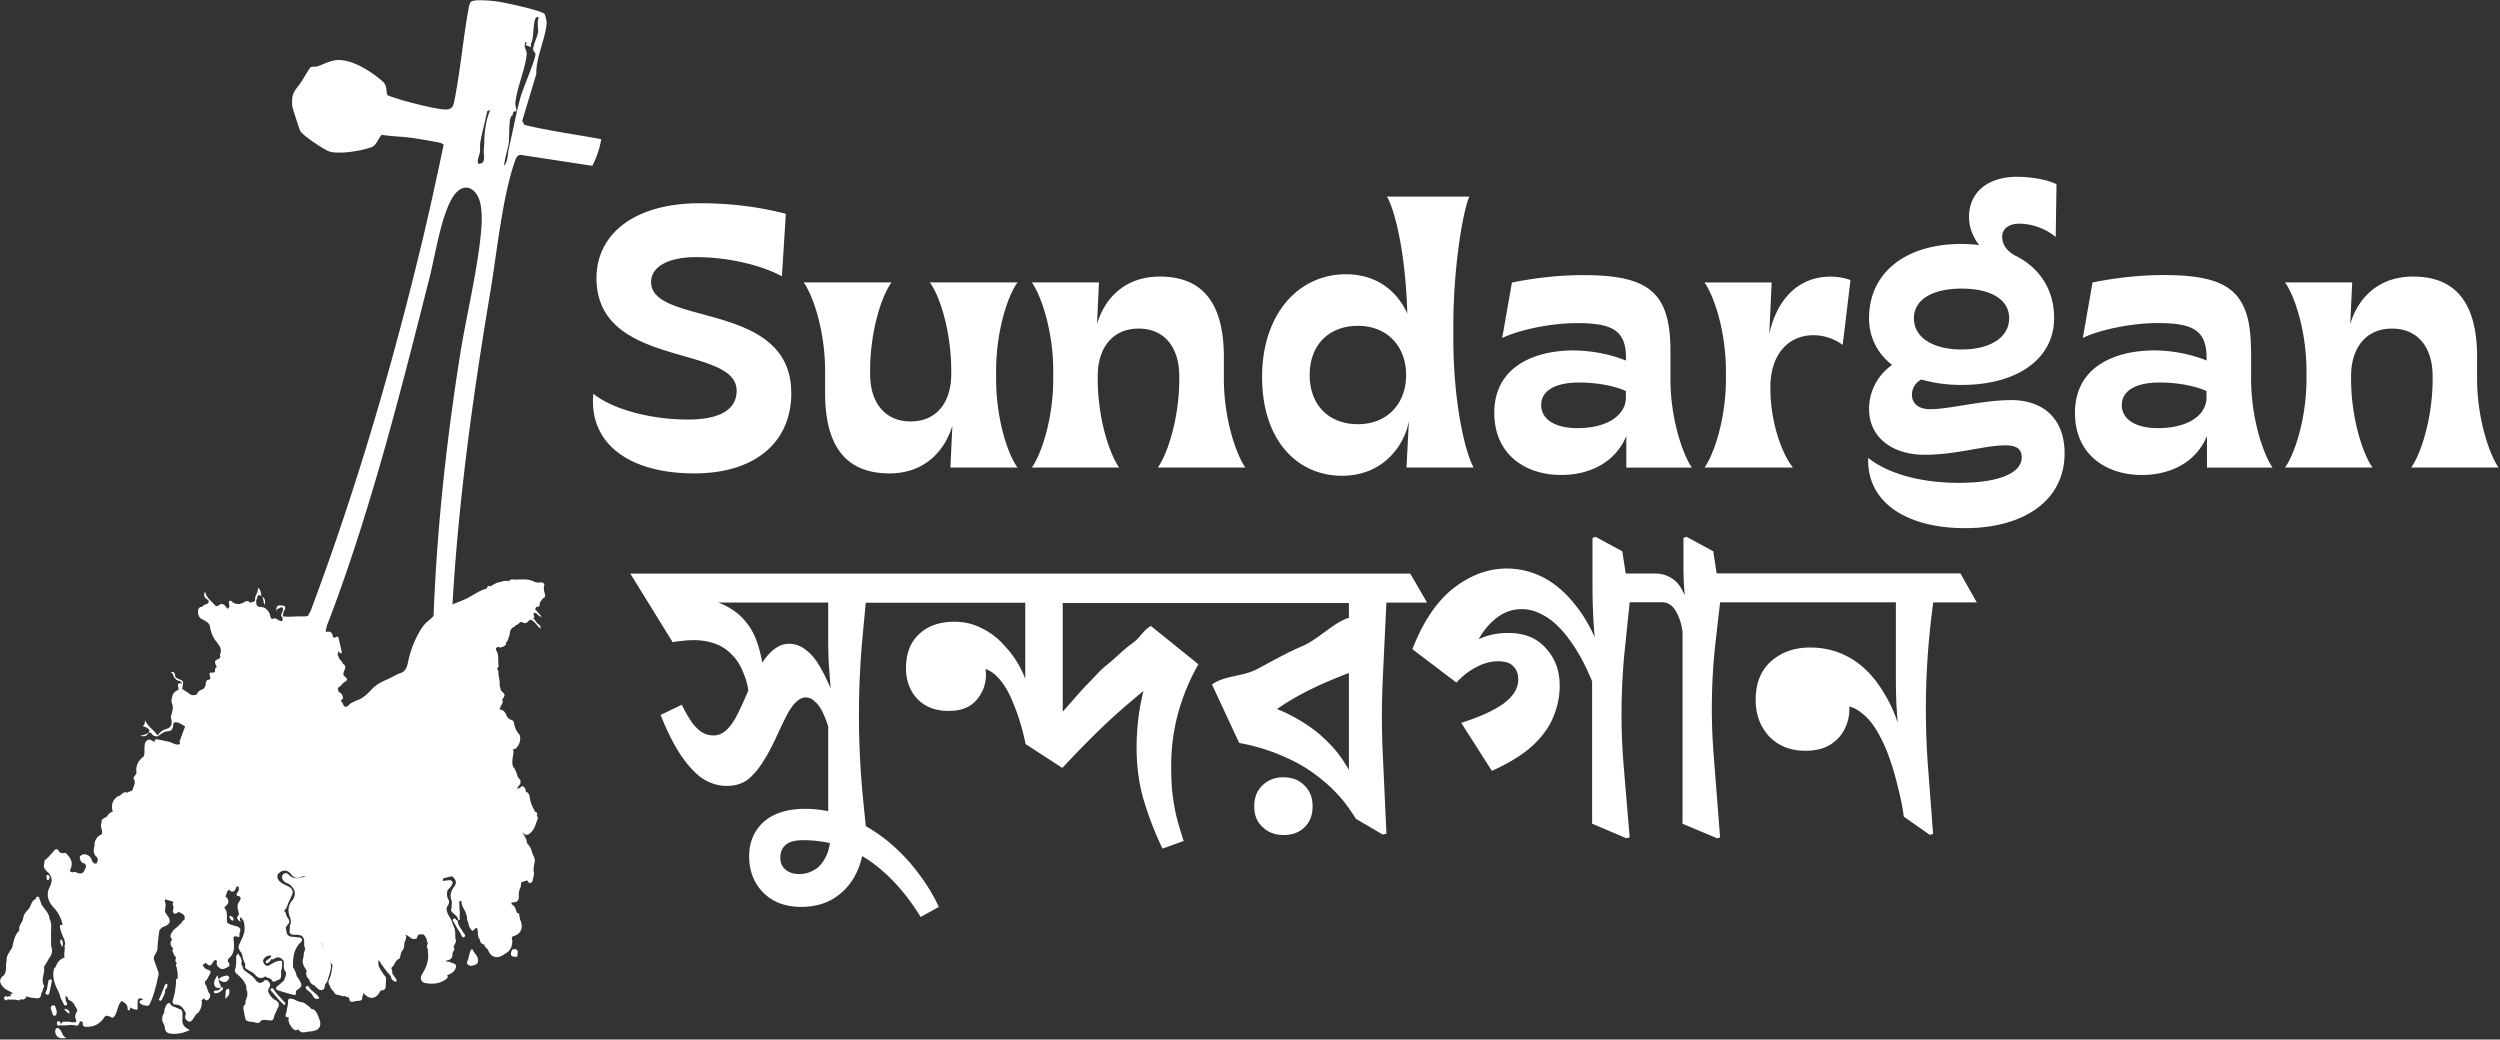 <svg xmlns="http://www.w3.org/2000/svg" width="1657" height="689" fill="none"><rect width="100%" height="100%" fill="#333333" stroke="none"/><path fill="#fff" d="m173.525 395.484-.043-.043.043.043Zm.001.001c1.351 1.395.872 3.444 1.831 5.797.61-2.92.566-4.794-1.831-5.797Zm54.053 67.818-.261-.26c0 .087 0 .13.087.174 0 0 .13 0 .174.043v.043Zm.699-1.262h-.132l.044.132.088-.132ZM120.867 677.049c-.218-.261-.261-.566-.261-.915l.261.915c0-1.7 0-3.4.087-5.099.044-1.744-.61-2.877-2.354-3.313-1.482-.61-2.92-1.264-4.446-1.83-1.133-.436-1.482-3.008-3.226-1.57-.959.829-1.395 2.398-1.831 3.705-.305.828-.218 1.787-.261 2.659-1.351.828-1.09 2.223-1.308 3.443-.436 2.267 1.613 3.923 1.657 5.666.087 3.313 2.005 4.228 4.359 4.446 4.185.392 8.282-.567 12.293-2.397-2.529-1.351-4.708-2.746-4.97-5.753v.043Zm190.931-46.812c-.959 2.397-1.046 5.1-2.223 7.453-.392.829.392 1.569 1.046 1.962 1.569 1.002 3.095.218 4.577-.305 1.439-.48 1.613-1.613 1.613-2.833.131-2.921-2.441-4.49-3.4-6.887-.436-1.046-1.264-.305-1.613.61Zm-11.203-21.226c-1.09.829-.131 1.657.262 2.354 1.307 2.354 2.572 4.751 4.141 6.93.785 1.09 1.133 3.792 2.703 2.79 1.612-1.003-.524-2.616-1.177-3.879-1.177-2.311-3.313-4.185-3.052-7.105-.305 0-.654 0-.828-.174-.61-.48-.872-1.787-2.005-.916h-.044Z"/><path fill="#fff" d="M303.429 610.058v.042h.042v-.042h-.042ZM40.005 682.715c-.61-.741-1.352-1.787-2.398-1.264-1.046.523-1.177 1.743-.96 2.92.611 3.138 3.009 4.446 7.28 3.53-2.528-1.046-2.615-3.53-3.922-5.186ZM340.7 629.061c-1.657 0-1.918 1.962-2.049 3.138-.218 1.744 1.656 1.831 2.79 2.005 2.266.349 1.307-1.656 1.569-2.179.785-2.746-1.439-2.964-2.31-3.007v.043Zm-231.254 26.848c1.264-.784 1.657-1.961 1.526-3.356 0-.218-.436-.61-.567-.566-1.438.348-1.308 1.83-1.874 2.789-.087.175-.131.393-.218.567-.828 2.048-1.613 4.14-2.529 6.189-.305.654-.915 1.177.044 1.656.654.349 1.177-.13 1.439-.654 1.002-2.135 2.484-4.097 2.136-6.625h.043Zm40.104 1.613c0 1.482-.13 2.964-.217 4.446 2.353-1.657 3.356-3.792 2.397-6.625-1.438 0-2.18.654-2.18 2.179Zm-116.084-8.368c-1.09-.088-1.308.784-1.482 1.525-.61 2.354-.349 4.882-1.787 7.061-.523.784.261 1.22.959 1.482.872.349 1.351-.175 1.526-.915.566-2.616 1.09-5.231 1.7-8.064.043-.479-.131-1.046-.872-1.089h-.044Zm-4.359-8.282 1.177-1.831 2.441-4.184c1.875-2.353 2.31-4.969 1.177-7.758l-.087-8.63c.13-3.225.567-6.494-1.003-9.589-.305-3.748-3.138-6.102-5.056-8.935-.523-1.395-1.09-2.789-1.57-4.184-.218-.654-.13-1.526-1.09-1.482-.915 0-1.394.697-1.482 1.613-2.92 1.133-2.92 4.315-4.446 6.407-1.918 1.874-3.574 3.879-3.88 6.668-.523 2.615-3.225 4.49-2.484 7.541-.175.261-.393.523-.567.784-2.877 3.095-3.226 7.148-4.272 10.984-1.57 2.658-3.88 4.968-3.574 8.412-1.003 3.138.523 6.756-1.788 9.676-3.269 2.266-3.269 5.012-.348 8.02 1.874 1.917 4.359 2.615 6.495 3.966-.741.392-2.528.087-1.352 1.874-.828-.087-1.612 0-2.31.48-.436-.175-.872-.393-1.308-.567-.871.566-1.656 1.177-.653 2.31.784.915 1.438.872 2.005-.218.959.523 1.918.305 2.92.262 1.047.087 2.136 0 3.139.261.959.218 1.83.741 2.397-.523 1.308.567 2.485.305 3.444-.741.218-.392.436-.828.654-1.22 2.049 1.176 4.316 1.133 6.582 1.351 3.793.436 2.354-3.051 3.75-4.359.174-.654.348-1.264.522-1.918.218-.74 1.047-1.481.61-2.222-2.397-4.097.96-8.107 0-12.161l-.043-.087Zm8.413 30.772c.218-1.264-.087-2.484-.61-3.661-.087-1.438-1.046-1.918-2.223-1.525-1.134.392-1.177 1.394-.829 2.484.436 1.308.829 2.615 1.22 3.923 1.396.784 2.18.305 2.442-1.221Zm3.356-49.208c-2.572 1.917.61 3.661 0 5.448 1.526-1.874.698-3.618 0-5.448Zm5.231 49.469c0-2.353-1.177-3.007-3.618-3.312 1.134 1.787 2.05 2.658 3.618 3.312Zm-14.472-88.653c.96.131 1.134-.959 1.264-1.7.175-.958-.435-1.394-1.22-1.656-1.003-.087-.96.61-.828 1.133.174.785-.393 2.005.784 2.223Z"/><path fill="#fff" d="M343.227 605.176s-.348.043-.523 0c-.828-2.18-1.22-4.707-3.661-5.884v-1.221h1.264c2.659 0 3.705-1.482 3.574-3.966-.13-2.179.175-4.271 1.221-6.233.131-1.046.305-2.135.436-3.182 1.308-.392 2.659-.784 3.967-1.176 1.046 2.005 2.223 2.746 3.531.218.261-2.267 1.482-4.446.523-6.8l.479-4.358c1.09-2.441 0-4.533-1.046-6.625a424.947 424.947 0 0 0-1.308-4.01c-.872-1.09-1.569-2.354-2.572-3.356 0-.218.087-.436.131-.654-.479-2.528-2.005-4.533-3.356-6.625 2.528 2.702 3.923 2.702 6.451 0 2.267-2.441 2.834-5.666 4.054-8.587.262-.61 0-1.133-.305-1.656a2.399 2.399 0 0 1-.349-.261c.916-1.744-.174-2.615-1.7-3.226.087-.218.174-.436.174-.653-1.961-2.877-2.702-6.146-3.312-9.502-.131-.785-.567-1.482-1.134-2.049-.349-.218-.741-.348-1.133-.479-.175-1.526-.611-2.964-2.049-3.661-.915-.436-1.439.392-1.962 1.177-.436 0-.871-.001-1.351.087a1.915 1.915 0 0 0-.828.697 7.441 7.441 0 0 1 1.351-2.223c.959-1.133 1.657-2.571.916-4.184-.742-.697-1.265-1.482-1.701-2.354-.61-2.179-1.351-4.358-2.833-6.189-.174-.479-.392-.959-.479-1.438-.393-2.615.261-5.187.61-7.758.087-.829.131-1.744-.567-2.31.305-.088.654-.131 1.003-.218 1.177-.175 1.874-1.09 2.484-2.005 1.439-2.31 2.006-4.708 1.221-7.366-1.831-2.18-3.226-4.533-3.662-7.41-.13-1.002-.479-2.179-1.743-2.571-1.7-.523-2.79-1.482-3.488-3.269-.697-1.875-2.048-3.531-4.402-3.662-.088 0-.175.088-.262.131 0 0 0-.087-.044-.131.131-.087.218-.217.349-.305.392-1.787 1.831-3.138 2.049-5.012a10.204 10.204 0 0 1-.436-1.002c.305-.48.567-.959.872-1.439 2.092-2.789-1.221-3.661-1.918-5.448-.044-.785-.131-1.613-.61-2.266.392-3.139-.742-6.146-.829-9.241 0-.871-.305-1.743-.959-2.31.523-.61 1.264-1.089 1.09-2.092-.523-3.356.392-6.886-1.526-10.024-.436-.698-.348-1.308.262-1.875.218-.13.436-.261.697-.392.218 0 .436 0 .654.044 1.134.566 2.441 0 3.618-.654 1.003-.523 1.526-1.351 1.177-2.31 0 0 0-.044.044-.087 1.482-1.003 1.351-2.833 2.136-4.141.697-2.223.218-5.012 3.139-6.102.261-.131.523-.305.697-.567.174-.261.349-.479.567-.741a2.678 2.678 0 0 0 1.613-.697c.784-.697 1.394-1.7 2.702-1.133 2.572 1.787 3.706-.915 5.406-1.787 2.964 1.22 4.272 4.271 6.713 6.058-.044-1.002-.175-2.048-1.09-2.658-1.831-1.177-2.616-3.313-4.272-4.664.828.392 1.308.349 1.003-.785a49.521 49.521 0 0 1-.48-2.179c2.441-.959 3.051 2.354 5.58 2.397-1.657-1.874-3.008-3.399-4.359-4.969v-.261c.174-.741.566-1.264 1.351-1.482.741 0 1.656-.087 1.569-.959-.218-1.961 1.134-3.051 2.093-4.402.174-.087.305-.174.436-.305 1.394-.697 1.264-1.831.871-3.095-.566-1.83-.871-3.661-.305-5.579l.131-.174c-.48-1.438-1.7-1.7-2.877-1.525-1.439.174-2.921 0-4.054-.611-3.705-1.874-7.541-1.394-11.377-1.307h-.393c-1.7.13-3.661-.828-4.926 1.133-2.092-.785-4.054.087-6.059.567-2.267.305-4.141 1.612-6.059 2.702-.48.174-.916.043-1.264-.262v-.043a9.906 9.906 0 0 1-.698.392c-.174.479-.348.959-.479 1.438-4.795 1.134-8.675 4.272-12.947 6.407-4.097 2.005-8.544 3.313-12.641 5.492-4.447 2.397-8.544 4.838-11.945 8.543-3.53 2.31-5.841 5.797-7.759 9.327-3.4 6.19-5.754 12.815-7.105 19.745-.567 2.746-1.831 5.492-4.447 6.363-3.313 1.09-6.059 3.051-9.197 4.359-3.662 1.569-7.237 3.356-10.07 6.363-2.921 3.095-5.929 6.277-10.201 7.541-1.961 1.089-4.271 1.612-5.623 3.617-.349.175-.741.349-1.09.523-2.572.436-1.918-2.441-3.4-3.356-.828-.479.349-1.438 1.046-1.961.088-2.223-1.046-3.661-3.007-4.577.218-1.002-1.09-2.223.218-2.964 1.787-1.046 2.659-3.181 4.664-3.879 1.438-1.307.523-2.31-.523-3.094-1.134-.872-1.308-1.831-.828-3.051.435-1.874 2.353-3.879-.524-5.448-.479-1.918-2.571-2.834-2.92-4.838-1.134-1.177-.087-2.485-.218-3.705.61.436.741 1.569 1.744 1.438.697-.087.653-.654.523-1.177-.654-2.833-1.352-5.622-1.918-8.455-.306-1.395-.829-1.744-1.962-.785h-1.874c-.175-3.051-1.613-4.446-4.752-3.617-.305-1.831 1.613-3.923-.654-5.579-.697-2.703.567-4.708 2.354-6.495 2.398-3.443 2.31-3.704-1.22-4.228-.218-.087-.393-.174-.611-.261-.61-.741-1.22-1.438-1.831-2.179 1.09-2.528 3.27-4.141 5.101-6.015-1.09.741-2.18 1.438-3.313 2.048-1.831 1.569-3.575 3.226-4.839 5.361-1.133 1.134-2.223 2.267-3.357 3.4-1.787.262-2.746 1.351-3.182 3.051-1.133.48-2.266.61-3.487.567-4.359-.175-8.718.523-13.077 0h-.306c.218-1.221.088-2.615.654-3.531 1.875-2.789.741-3.661-2.049-3.748-2.179-.305-3.225.959-2.92 3.661.349-1.656 1.961-1.569 2.92-2.354 1.744-.217 1.57.567 1.352 1.918-.262 1.613-2.093 3.226-.175 4.925v1.57c-.348 1.22-.915.697-1.787.435-1.613-.479-2.877-2.528-4.882-1.089-.392-.218-.741-.436-1.134-.654h-.087c-.305-3.661-2.833-6.93-5.492-7.235-3.88-.393-4.185-.741-4.054-4.882 1.133-.784.131-4.751 3.443-2.397-.479-1.787-.087-3.923-2.397-5.753.523 3.574-2.398 5.491-1.744 8.281-.566 1.395-1.961 1.307-3.095 1.7h-.479c-1.657-2.18-3.313-.349-4.708.218-2.267 1.002-4.228 1.002-6.364-.218-.742-.393-1.308-1.7-2.224-1.134-.959.567-.479 1.875-.305 2.746.262 1.177-.436 1.831-1.046 2.572-1.744-1.918-3.139-4.969-6.495-2.005-.523.436-1.308 0-1.962-.305-2.179-2.964-5.797-4.838-6.538-9.197-.959 1.613-.698 2.703-.131 3.836.61 1.22 2.833 1.482 2.484 3.094-.348 1.613-2.528 1.395-3.574 2.441-.349.349-.785.61-1.177.916-.523-.175-1.003 0-1.351.392-1.177 1.22-1.221 3.574-.436 5.361.043.392.174.697.436.784.348.523.741.916 1.22 1.177 2.354 1.308 5.406 2.615 5.798 5.274.523 3.225 1.395 5.971 3.269 8.674 2.049 2.92 5.362 5.666 3.226 10.024 0 .088 0 .218.131.349 0 .131.131.305.261.436a2.9 2.9 0 0 1-1.177 1.918c-2.877 1.002-3.051 1.83-1.177 5.361-.697.392-1.307.871-1.177 1.83.175 1.09-.305 1.657-1.351 1.918-1.787-.349-2.877 0-2.136 2.092.523 1.438.654 2.441-1.308 2.659-.784.087-1.046 1.09-1.351 1.83-.087 2.311-.741 4.185-3.313 4.926-1.395.392-2.136 1.612-2.703 2.92-1.743.654-3.356.784-4.969-.523-1.439-1.133-3.095-2.049-4.664-3.051l.523-3.661c.348-1.351-.436-1.962-1.57-2.441-1.089-.436-2.136-1.003-3.182-1.526-1.002-1.264.131-4.445-3.4-3.617 2.049 1.002 1.569 3.574 3.357 4.576 1.046 1.482 3.531.959 4.184 3.008-2.659-.741-3.269.348-2.397 2.702v1.438c-2.528 1.046-4.185 2.746-4.272 5.623-.741 1.133-.305 2.266 0 3.443 1.221 2.702.044 5.318-.48 7.933-.566.741-.174 1.482 0 2.266.742 4.054-.217 5.753-3.705 6.8-2.31.741-4.01 2.266-5.405 4.227-2.267-3.617-6.365-5.709-8.239-10.068-.261 1.569-.218 3.008-1.7 3.792 4.127 1.279 5.42 2.76 3.88 4.446-1.744 1.046-3.618 1.787-5.71 1.961 2.31.523 4.576.872 5.71-1.961 1.002-.305 1.787-.044 2.354.828.871 1.351 2.223 1.613 3.705 1.569.043 0 .087 0 .131-.087 1.874-1.351 3.748-2.746 5.972-3.269.436.131 1.002-.087 1.525-.218h.785c1.264-1.002 1.918-2.354 1.962-3.923.043-1.918 1.002-2.048 2.572-1.743 2.048.436 3.574 1.743 5.318 2.659-1.047 2.789-2.093 5.535-3.095 8.324-.349.916-.959 1.787-.087 2.746-.218.262-.436.567-.698.828-2.441.48-4.403-1.002-6.582-1.699-2.485-.523-4.97-1.003-7.454-1.526-1.047-.218-2.006-.567-2.224.959v.567c-1.83-.306-3.4-2.833-5.492-.567-.175.174-.349.305-.48.479-.305.393-.436.829-.48 1.308-.74 2.746.088 5.666-.784 8.368-3.662 2.79-5.623 6.364-4.795 11.115a46.84 46.84 0 0 1-1.22 1.918c-.436.523-1.09 1.264-.698 1.83 1.657 2.485 0 4.62-.523 6.887-.523 1.874-2.746 1.22-3.705 2.397-2.79-1.22-3.88 1.787-5.929 2.397-.523-.131-.828.218-1.133.567-2.92 2.353-3.793 5.622-2.528 9.589-1.7.435-2.965 1.438-3.75 3.051-1.35 1.307-4.228 1.307-3.661 4.227-1.395 2.441.741 4.795.218 7.236 0 .174-.044.305-.087.479-3.008 1.046-5.275 4.577-4.795 7.41-.785 2.746-1.22 5.361 1.351 7.627 1.439 1.308.48 2.964-.13 4.446-2.137.131-2.79-1.395-3.357-3.008-.349-.871-.828-1.612-1.613-2.135-1.395-.872-2.877-1.526-4.534-.741-.915.436-1.83 1.046-1.525 2.266.392 1.744 1.133 3.226 3.182 3.487.828.872 1.307 1.831.566 3.008a69.31 69.31 0 0 1-1.22 2.571c-1.83 1.874-3.618 1.003-5.449 0-3.051.567-4.141 0-3.226-1.961 2.093-4.62-.349-7.671-3.313-10.679-2.092.523-3.923.48-4.882-1.918-1.003-.784-1.83-.523-2.616.349-1.918 2.136-3.661 4.446-5.972 6.233-.61.479-.61 1.22-.48 1.918-1.176 2.484.175 4.489 1.788 5.884 3.531 3.051 3.575 6.45 1.657 10.199-2.703 5.317-.829 9.937 2.702 13.686 3.182 3.399 4.926 7.191 5.929 11.506-1.177-.218-2.136-.261-1.831 1.482.567 3.008 1.83 5.754 3.008 8.499.174.959.349 1.918.523 2.921-.48.305-.523.784-.48 1.307.218.087.262.262.262.436-.087-.131-.174-.305-.262-.436.436 2.441-.61 4.838 0 7.235-.348.175-.697.393-1.046.567-2.79 1.09-3.967 3.531-5.056 6.059-.916.305-.829 1.176-1.09 1.874-1.046 5.535 1.09 10.329 3.574 15.037.698 1.83.872 3.835 2.136 5.404.175.48.262 1.003.567 1.395.48.697.654 1.961 1.918 1.395 1.264-.567.61-1.438.174-2.223-.74-1.308-.392-2.746-.61-4.141.654.567 1.264 1.134 1.918 1.7-.392.567 0 1.133.349 1.221 3.356 1.002 4.01 4.271 5.754 6.625a72.013 72.013 0 0 1-1.22 2.615c-.524 1.482-.306 2.876.479 4.184-.174.436-.349.828-.523 1.264-1.657.044-3.313.174-4.883-.567-1.525.741-3.792-.741-4.751 1.657-.741-.523-.61-2.136-2.049-1.7-.872.261-.74 1.133-.654 1.787.262 1.612 1.439.871 2.354.828.48 0 1.003.087 1.482.131 2.834.043 5.667-.785 8.5.043 2.398.48 2.224-1.7 3.009-2.876.566.348 1.787.261 1.743.958-.305 3.487 2.398 2.79 4.054 2.703 3.75-.175 6.888-1.918 9.242-4.882.74-.915 1.22-2.092 2.528-2.441.741.218 1.526.393 2.267.611 1.351 1.133 2.136 1.046 3.182-.654 1.874-3.051 1.83-6.887 4.316-9.633 2.048.872 3.792 2.092 4.14 4.49.088.653-.26 1.612.698 1.612 1.177 0 .741-1.176 1.003-1.874 1.438.872 2.964 1.569 4.882 1.482v-3.966c.044-1.439-.262-3.095 1.744-3.661.654.261 1.307.479 2.005.741-.828.784-3.27.61-2.223 2.353.828 1.395 2.92 1.787 4.751 1.918 1.482.131 1.787-1.003 2.223-2.005 1.265-2.92 2.354-5.884 3.052-8.979.218-.348.348-.653.261-.871.654-2.31 1.352-4.62 1.57-7.018.828-1.438.61-2.833.087-4.315-.916-2.397-1.744-4.838-2.616-7.278-.61-2.877 2.18-4.664 2.311-7.192.218-4.184.697-8.369 1.351-12.509.61-.61 1.264-1.221 1.874-1.831 5.057-1.656 6.147-3.922 3.619-7.366-.654-1.307-2.136-2.266-1.831-3.966.348-1.874.654-3.705 0-5.579-.262-.785-.218-2.049 1.351-1.22 1.395.392 2.746.828 4.141 1.22v.567c-1.09 1.264.523 2.484.087 3.835-.348 1.046-.697 2.528.393 3.269 1.133.741 2.179-.479 3.182-.959 2.092 1.221 4.926 1.962 3.574 5.448-1.002.218-1.438 1.003-1.787 1.831-1.046 1.002-2.092 1.961-3.138 2.964-.872.784-2.006 1.438-2.616 2.441-1.003 1.656-2.659 3.486-.436 5.491-1.613 2.223-1.351 4.272.698 6.102-.175.349-.349.741-.567 1.09.436 1.787 1.09 3.487 2.441 4.794l-.523 2.223 1.046 1.831c-.567.392-.697 1.046-.479 1.613.959 2.658 1.046 5.448 1.089 8.194-.392.218-.741.479-1.133.697.044 5.1-.959 9.981-2.354 14.819.305.828.392 1.874 1.569 1.874 4.272-.087 5.929 2.877 7.411 6.146-1.177 1.961-.567 3.748 1.09 4.794 1.656 1.046 2.92-.218 3.792-1.699a117.01 117.01 0 0 1 1.918-3.008c.393-.218.785-.479 1.177-.697 1.918-2.485 2.921-5.274 2.311-8.456.61-.218 1.002-.654 1.264-1.264.872.785 1.874 2.005 3.008 1.09 1.133-.916 2.048-2.746 1.002-4.054-1.526-1.874-1.351-4.358-2.746-6.189-.349-.741-.436-1.525 0-2.266 1.308-.872 1.7-2.397 2.485-3.618 1.613-2.571 1.307-3.182-1.875-4.228-1.133-.741-2.092-1.656-2.354-3.051.785-.174 1.352-.61 1.787-1.264 3.008 2.659 3.183 2.615 5.406-.915.218-.392.741-.567 1.133-.872.436.218.872.436 1.264.611-.784 1.975-.319 3.457 1.395 4.445 0 0 .218.349.393.436 1.961 1.264 3.661 0 5.231-.784 1.438-.654 1.264-2.049.348-3.313-.697-1.002-.218-2.005.567-2.659 3.357-2.789 3.357-6.755 3.095-10.373-.349-4.489-.741-4.446 3.662-3.53.087-1.09-.087-2.267.305-3.182 1.002-2.441-.349-3.4-2.267-3.967-2.092-.61-4.272-1.002-6.059-2.353-.785-3.226.741-6.93-1.875-9.807-.087-.174-.043-.305 0-.479 2.834-2.223 3.226-3.705 1.744-6.146-.392-.349-.741-.741-1.133-1.09.872-1.438.959-3.269 2.31-4.445 2.005 1.917 3.662 1.917 4.664-.959.218-.567.436-1.308 1.134-1.134.828.175.915 1.003.828 1.7-.087.654-.218 1.439-.654 1.962-1.656 2.048-.741 2.746 1.351 2.964.218.523.393 1.089.611 1.612l-.916 1.569c-2.354 2.877-.784 5.884-.218 8.848-1.918 1.874-1.743 2.92.872 4.751.131-1.046-1.002-2.266.393-2.964l1.7 2.485c.741 2.353.784 4.794.523 7.235-.349 1.046-.698 2.136-1.047 3.182-.828 1.743-1.612 3.53-2.441 5.273-1.089 2.528.654 4.141 1.875 5.972.392 2.571 1.264 4.968 2.354 7.322-1.046 2.136.741 2.833 2.005 3.618 1.482.959 3.182 1.612 4.359 3.007 2.005 2.412 4.287 2.775 6.844 1.09 1.133 1.264 3.313.871 4.228 2.528.741 1.351 1.657 1.089 2.747.479.871-.479 1.831-.828 2.746-1.22 1.046-1.7.567-3.618.654-5.448.872-1.962.654-4.01.654-6.059-.305-.697-.916-.654-1.526-.61-2.485.174-4.534 1.482-6.539 2.746-1.438.915-2.615.697-3.661-.61-1.09-1.395-1.134-2.703.13-4.01 1.003-1.09 2.267-1.569 3.706-1.7 1.787.654-.131 1.09-.088 1.656-.915 1.09-2.833 1.264-2.877 3.138 0 .131.48.393.698.349 1.482-.305 2.441-1.264 2.964-2.702.698.305 1.351.174 1.962-.218 2.615-1.7 4.62-.959 6.277 1.438.523 2.354-.654 5.056 1.351 7.148.654 2.179-.479 4.01-1.22 5.928-1.352 1.177-2.659 2.397-4.098 3.487-1.918 1.482-1.133 2.484.61 3.051 3.313 1.046 6.626 2.048 10.026 2.876 1.744.393 1.526-1.002 1.352-2.092.218-.348.392-.697.61-1.002 3.574-2.18 3.836-3.095 1.831-6.669-.523-.959-1.221-1.83-1.831-2.702-.48-2.092-1.221-4.097-2.441-5.841-.087-6.189.349-12.16 5.362-16.78.915-.828.871-2.179-.393-2.746-.872-.392-1.961-.262-2.92-.436-2.354-.392-5.231.349-6.234-2.92-.218-1.221-.436-2.397-.61-3.618.61-.784 1.22-1.612 1.831-2.397.871-1.133.566-2.179-.131-3.225-.828-1.221-1.613-2.485-1.7-4.01-.349-.392-.741-.828-1.09-1.221.131-.174.305-.392.436-.566 1.395-1.308 1.7-3.182 2.441-4.838a292.378 292.378 0 0 0 2.441-5.405c1.09-2.964-.697-4.533-3.008-5.666-2.615-1.264-5.361-2.31-6.669-5.187v-2.44c1.656-1.744 3.487-3.139 6.146-2.354-.131-.044-.218-.131-.305-.218h.087c.087 0 .131.131.218.174a5.59 5.59 0 0 1 2.572 1.918c2.049 2.79 4.272 3.4 7.411 1.918.915-.436 1.7-.567 2.484-.262a25.69 25.69 0 0 0-1.743.48c-3.575 1.22-6.801 1.307-9.634-1.7-.872-.915-2.136-1.264-3.269-.305-1.177.959-1.134 2.223-.567 3.53.61 1.351 1.787 2.092 3.095 2.615 1.177.436 2.092 1.046 2.79 2.049 1.831 1.831 2.703 3.923 1.918 6.494-.218 1.09-.785 2.005-1.526 2.877-1.961 2.397-2.746 5.012-2.267 8.194.349 2.484 2.136 4.751 1.134 7.453-.48 1.133-.436 2.31-.436 3.531a1.857 1.857 0 0 0 0 .697c0 .436-.087.872-.174 1.264 1.176 2.136 3.312 1.438 5.056 1.569 3.444.262 4.446 1.264 4.708 4.707.044.785-.174 1.569 0 2.354.218 1.133.872 2.266.349 3.443-.567 1.308-.741 2.615-.785 3.966-.087.349-.174.654-.261 1.003-1.003 3.356.697 5.797 2.266 8.281 0 .567-.13 1.133-.348 1.7.218 1.395.523 2.79 1.612 3.792.175.131.349.261.524.349.13 1.743 1.438 3.094 2.659 3.661 2.266 1.002 3.618 5.012 7.105 2.702 0-.087 0-.131.044-.218.13-.392.305-.784.348-1.177.131-.523.218-1.046.306-1.525.653-1.09 1.743-1.961 1.743-3.356 1.003-3.225 2.354-6.32 2.136-9.85-.043-.829-.261-1.482-.61-2.005.436.435.828.958 1.09 1.569.218.174.436.392.61.61-.436 2.528-.61 5.143-1.439 7.584-.218.479-.435.915-.566 1.394-1.046 1.744-.828 3.313.261 4.969.436 1.439 1.221 2.615 2.354 3.444.262.435.523.915.698 1.394 1.307 1.439 3.269 1.003 4.838 1.787.654.305 1.308.131 2.006 0 1.177.785 1.83 1.003 2.31.654.349.567.436 1.308.959 1.787-.218.479-.087.915.567 1.308.915 0 1.918.218 2.659-.175 1.831-.915 5.492.828 5.056-3.399.654-.567.829-1.264.567-2.093.174.088.436.088.567.218 3.487 4.359 8.021 3.836 10.549-1.176.174-.306.523-.785.785-.785 3.836-.087 2.877-3.007 3.138-5.23 0-1.7.785-3.618-1.133-4.882-1.831-3.138-4.795-5.884-3.575-10.112a66.104 66.104 0 0 0 7.672 10.33c.916 1.003.349 2.659 1.831 3.225.698.262 1.134 1.439 2.005.698.872-.741.088-1.439-.348-2.092-.698-1.09-1.482-2.136-2.223-3.182.523-1.482-1.265-3.356-.088-4.271 1.875-1.439 1.875-4.141 4.098-5.144 1.09-.479 1.395-1.612 1.438-2.789.262-.741.48-1.482.742-2.223 1.133-1.438 1.961-3.007 1.743-4.925.131-2.223 2.441-4.271.61-6.669.872.567 1.875 1.003 2.66 1.657 1.612 1.351 3.269 2.222 5.318.828.13-3.008 2.397-2.31 4.228-2.441 1.133 1.438 2.31 2.877 2.354 4.838l.523 1.177c-.567 1.22-1.046 2.484 0 3.705 0 .784 0 1.612.087 2.397.654 5.317-1.177 9.981-3.966 14.383-1.526 2.441-.742 5.23 2.048 5.753 4.883.959 9.721.611 13.95-2.571.915-.654 1.438-1.395.61-2.485 2.136-1.002 4.446-1.83 5.449-4.271 1.7-3.313-.959-3.53-3.008-4.228-.872-.61-1.918-.61-2.921-.61-.087-.218-.13-.479-.174-.697 2.703-.218 4.359-1.482 4.228-4.359-.087-1.613 2.267-2.789.698-4.62.479-1.787 2.354-3.225 1.264-5.361-.044-1.003-.087-2.005-.131-2.964.131-2.571-.654-4.925-1.787-7.192-.567-3.138-3.226-5.361-3.749-8.499-.479-1.046-.087-2.005.305-2.964 1.003-1.351 1.613-3.051.741-4.402-1.133-1.743-1.002-3.487-.872-5.317.393-1.526 1.831-2.31 2.616-3.531.785-1.22 1.526-2.353.349-3.704-2.005-.829-3.967.261-5.929.087l.523-1.7c1.918-.436 3.793-.872 5.711-1.351 2.31 2.048 3.618 4.01 1.264 7.104-1.962 2.615-3.008 5.71-1.569 9.153.392 1.003 0 2.354 0 3.531 0 .436 0 .828.043 1.264-1.09 1.743.131 2.658 1.264 3.661 1.308 1.177 2.834 2.136 3.008 4.14.523.175 1.09.611 1.046-.523-.043-1.394 0-2.789.044-4.184l-.392-7.191c.13-.175.305-.349.436-.523h1.089c-.305 3.356 2.442 5.753 3.139 8.847.872 1.526.174 3.4 1.133 4.882.567 1.351.436 2.833 1.352 4.141 1.613 2.397 1.7 2.528 3.618.087h1.046c1.133 2.31-.174 5.23 1.787 7.366.305 1.83.959 3.312 3.139 3.53-.087 1.787 1.656 2.354 2.397 3.574 1.657 4.402 5.231 6.015 9.155 3.836 3.008-1.7 6.19-3.487 6.669-7.497.349-1.395.393-2.746-.174-4.097.218-.436.479-.872.697-1.308 4.185-.871 6.277-3.617 5.929-7.671-.131-.653-.262-1.351-.393-2.005-.218-.392-.392-.784-.61-1.176-.261-1.395-.523-2.79-.741-4.185M213.76 628.886l.131-.784c.262-2.049-.174-2.877-1.787-2.79 1.962-.261 2.267.741 1.656 3.574Z"/><path fill="#fff" d="M209.794 625.879c.087 0 .13 0 .217-.043-.043 0-.13.043-.174.043h-.043Zm-3.706-159.306-.043-.043h.043v.043Zm18.134 78.323c0 .087.044.131.087.217-.087 0-.13-.086-.217-.173 0 0 .087 0 .087-.044h.043Zm89.931-26.151s-.044.088-.088.132c0 0 0-.088.044-.132h.044Zm-29.511 1.439s-.131.13-.175.218c-.087.087-.218.174-.306.305.131-.262.306-.436.481-.523Zm-65.564-77.365s-.043 0-.086.043h.043l.043-.043Zm119.267 151.024.086-.086v.086h-.086ZM63.022 560.806s-.088-.087-.088-.131c0 .044.088.087.088.131Zm141.846-12.204h.043v.086-.043l-.043-.043Zm35.135 107.351.043.043-.043-.043Zm-50.915-40.841s0-.043.043-.086c0 0 0 .043-.043.086Zm114.602-16.387c0-.217.175-.435.481-.61-.175.175-.35.393-.481.61Zm38.143-73.268s0 .175-.044.218c.087-.435.175-.915.306-1.351-.087.392-.131.741-.262 1.09v.043ZM206.132 668.593c-.959-1.744-2.877-2.397-4.228-3.661-1.134-.829-2.572-.567-3.749-1.09-1.831-.436-3.269-1.961-5.318-1.874-1.395-.393-2.005.479-1.918 1.569.174 2.484-.785 4.707-1.003 7.061-.087 1.177-2.136 3.487 1.264 3.792.567.043 0 .828 0 1.264-.174 2.222 2.311 6.058 4.054 7.017 1.177.654 2.441-.61 2.616-.305 1.874 3.225 4.839 1.438 7.062 1.351 6.495-.305 9.023-3.225 6.364-9.284-1.003-2.31-1.744-5.404-5.144-5.84Zm1.134-8.673c1.046 2.179 2.31 2.441 4.228 1.961 0-.305 0-.61-.131-.872-1.743-2.92-5.318-4.053-6.8-7.235-.218-.479-1.133-.349-1.613.087-.61.611-.392 1.308.175 1.831 1.438 1.395 3.356 2.528 4.184 4.184l-.043.044Zm4.271 1.961-.043.043.043-.043Zm-30.078-6.102c-.261-.436-.566-.829-1.22-.741-.698.261-1.439.653-.698 1.482 2.747 2.963 5.057 6.319 8.152 9.022.436.392.828.697 1.264.218.567-.654-.087-1.046-.436-1.482-2.31-2.877-5.187-5.23-7.062-8.499Zm-37.445-9.415c-1.221 2.528-3.051 4.533-1.7 7.148.828 1.569 2.485 1.351 3.967 1.221.61-2.005-1.657-3.356-1.264-5.318-.305-.871-.567-1.743-1.003-3.051Z"/><path fill="#fff" d="M151.686 648.805c.392-.566.262-1.133-.174-1.656-.916-1.046-1.918-.392-2.964-.174-1.526.348-2.747.959-3.531 2.31 1.089.871 2.266 1.569 3.705 1.612 1.526.044 2.223-1.089 2.964-2.135v.043Zm-5.405 5.884c-.523 1.046-1.264 1.7-2.485 1.831-.785.087-2.267-.218-2.005 1.002.218 1.177 1.656.829 2.572.567 1.264-.349 2.223-1.264 3.138-2.179.393-.393.436-.959.087-1.351-.435-.567-.871-.088-1.264.13h-.043Zm5.798-46.942c.261 1.09.959 1.962 2.005 2.398.436.174.741-.218.741-.654 0-1.264-.828-1.962-1.918-2.31-.523-.087-.959.087-.828.566Zm30.078 55.006c-2.049-1.438-3.575-3.269-4.447-5.666-.13-1.395.872-2.397 1.221-3.574.48-1.482-.262-2.441-1.308-3.313-1.133-.959-2.092-.871-2.964.305-2.31 1.744-4.01.916-5.405-1.22-2.093-2.877-5.275-4.402-7.847-6.669-.479-1.22-.654-2.571-1.613-3.574 1.221-2.876-.654-4.794-1.918-7.061-1.002.872-1.395 1.787-1.351 2.746.087 2.79.087 5.536-.828 8.238-.175.523.348 1.308.523 1.961 3.182 2.398 5.841 5.231 7.149 9.11-.175 1.089-.175 2.135.523 3.051 0 .828.087 1.656.087 2.528-.261.959-.567 1.917-.828 2.833-.567 1.002-.48 2.092-.436 3.138-1.613.959-1.482 2.484-1.221 3.966.349 2.049.829 4.097 1.221 6.102 1.613 2.092 4.141 1.264 6.146 1.962 2.049.697 3.183.61 4.142-1.221 1.743-.61 3.487-.348 5.231-.131 1.482.218 2.964.088 3.269-1.699.349-2.18 1.613-3.967 2.354-6.015 1.874-2.659.872-4.489-1.657-5.928l-.043.131Zm17-575.723c1.875 2.964 15.563 12.204 19.224 13.381 6.452 2.048 21.927-.48 28.291-3.051 2.921-1.177 5.188-7.759 6.452-7.977 6.626 1.047 13.6 1.09 20.226 2.049a413.746 413.746 0 0 1 14.996 2.528c1.482.261 5.144.784 5.667 2.136-4.708 22.49-9.634 45.067-15.039 67.427-23.104 95.714-51.613 189.467-88.273 280.561l12.772 2.92c6.495-15.342 12.816-30.815 18.57-46.506 25.806-70.478 44.289-143.876 62.685-216.577 3.705-14.558 7.933-42.758 16.085-54.308 6.887-9.676 15.431-4.882 17.611 5.492 1.918 9.109.218 21.749-1.046 31.033-3.313 23.71-9.024 47.203-12.729 70.87-12.031 76.667-18.788 151.504-18.134 228.956l11.334 2.615c.043-91.835 11.813-183.757 27.07-274.677 4.403-26.108 7.934-63.156 16.478-87.389.654-1.875 1.613-4.054 3.923-3.836l47.297 7.235c2.833-5.579 4.838-11.463 5.885-17.652-16.87-3.182-34.176-5.405-50.785-9.458l-1.612-2.572 9.372-31.207c-.349-10.984 6.233-23.493 6.844-34.04.043-1.046-.916-5.23-1.482-5.797-2.267-2.354-26.025-7.41-30.471-8.064-3.357-.523-16.39-1.961-18.265.175-1.046 1.177-1.395 3.66-1.7 5.274-3.356 18.872-5.1 38.18-8.631 57.01-1.351 7.191-1.308 9.85-9.372 8.76-6.975-.959-17.916-3.704-24.804-5.666-1.743-.48-9.59-2.92-10.375-3.4-1.83-1.09.088-5.97-3.443-9.152-6.844-6.146-17.699-13.12-26.94-14.21-6.669-.784-10.767 2.136-16.521 4.098-1.439.48-3.444-.175-4.534.653-.654.48-4.925 7.802-6.059 9.502-4.272 6.32-6.844 7.061-5.972 16.432.087.915 4.882 15.69 5.318 16.432h.087Zm149.825-58.623c-.262 1.482-1.352 1.438.479 1.874 1.003.218 2.223 1.003 2.354.916.305-.218-.174-1.482.131-2.136 2.049-4.664 1.177-10.591 2.572-15.778.392-1.395 1.133-2.528 2.659-1.656-1.613 3.356 0 7.54-.698 10.678-.523 2.267-3.225 8.063-3.095 10.417.044 1.22 1.526 2.18 1.526 3.225-.087 3.923-8.152 22.23-9.764 28.026-3.052 10.94-5.319 23.45-7.934 34.694-.785 3.443-.349 7.628-2.921 11.027-.784-.174 2.659-12.857 2.877-14.514.567-4.14 0-14.95 1.482-17.783.872-1.612.436 1.613 1.57-3.225.131-.523 1.787-.087 1.961-.48.523-1.35-.784-3.268-.61-5.273.828-9.894 6.582-22.273 7.498-32.254.261-2.615-1.264-3.4-1.264-6.276 0-.567.479-3.095 1.264-1.482h-.087Zm-25.981 45.242 1.918-.828c-2.397 5.928-3.356 11.288-3.792 17.565-.218 3.4-.088 5.492-.48 9.414-.261 2.703 1.657 8.107-2.615 8.761-3.095.48 0-6.625 0-7.235.305-2.31 0-4.969.348-7.148 1.177-6.843 3.226-13.686 4.577-20.573l.044.044Zm201.437 186.764c0-61.325-92.894-43.978-92.894-73.485 0-10.069 11.378-16.519 29.773-16.519 18.396 0 40.889 4.14 56.931 12.683l2.615-41.406c-20.444-5.187-38.796-6.974-57.192-6.974-42.196 0-68.308 19.657-68.308 49.688 0 60.061 92.894 43.716 92.894 74.531 0 13.468-12.685 19.134-32.345 19.134-24.062 0-49.433-6.494-62.641-17.085-3.095 32.34 22.798 52.782 67.044 52.782 39.625 0 64.167-20.18 64.167-53.305l-.044-.044Zm22.45.044c0 33.91 12.685 53.305 42.676 53.305 22.493 0 36.224-13.947 41.673-31.556l-1.307 27.677h44.507c-6.714-9.066-14.211-32.602-14.211-58.753v-5.187c0-26.151 7.497-49.688 14.211-58.754h-58.152c6.713 9.023 14.211 32.603 14.211 58.754v1.831c0 19.134-9.851 31.556-26.896 31.556-17.044 0-26.896-12.422-26.896-31.556v-1.831c0-26.151 7.498-49.688 14.211-58.754h-58.238c6.495 9.023 14.211 32.603 14.211 58.754v14.514Zm136.964 49.426h57.933c-6.451-9.065-14.211-32.602-14.211-58.753v-1.787c0-19.134 10.114-31.556 27.158-31.556s26.896 12.422 26.896 31.556v1.787c0 26.151-7.759 49.688-14.211 58.753h57.977c-6.234-9.065-14.211-32.602-14.211-58.753v-14.514c0-33.91-12.685-53.305-42.415-53.305-22.798 0-36.486 13.947-41.673 31.556l1.308-27.677h-44.507c6.451 9.065 14.211 32.602 14.211 58.753v5.187c0 26.151-7.76 49.688-14.211 58.753h-.044Zm205.709 5.448c26.678 0 41.15-19.439 44.245-36.22l-1.569 30.772h44.507c-5.667-10.112-13.47-42.671-13.47-85.908v-7.758c0-39.053 6.234-75.796 10.593-85.907H919.29c5.406 9.327 12.424 38.05 13.47 77.626-5.972-13.686-19.137-26.152-40.627-26.152-31.822 0-55.623 26.675-55.623 68.081 0 41.406 22.798 65.466 53.051 65.466Zm10.592-99.376c18.614 0 31.822 12.945 31.822 32.603 0 19.657-13.208 32.602-31.822 32.602-19.659 0-32.083-12.945-32.083-32.602 0-19.658 12.424-32.603 32.083-32.603Zm142.807 16.302c-24.59 0-52.528 9.851-52.528 41.407 0 27.676 20.708 41.144 44.248 41.144 19.66 0 36.22-8.804 43.24-25.846v20.965h43.46c-6.23-9.066-14.21-32.602-14.21-58.754v-18.872c0-39.315-15.26-49.949-57.98-49.949-15.78 0-31.82 1.83-47.08 4.925l-6.447 36.742c10.597-5.186 31.817-9.85 49.437-9.85 22.49 0 32.6 4.141 32.6 22.795v2.049c-8.54-3.618-21.75-6.712-34.7-6.712l-.04-.044Zm34.7 32.079c-.79 11.899-13.73 19.439-32.08 19.439-15.52 0-24.07-6.232-24.07-15.255 0-10.329 10.6-14.993 25.11-14.993 13.47 0 25.11 2.877 31.04 5.666v5.187-.044Zm52 45.547h58.76c-6.97-8.282-14.99-29.508-14.99-52.259v-1.308c0-20.703 11.38-34.128 28.46-34.128 6.98 0 13.95 2.31 19.45 6.451l5.18-42.975c-3.09-1.308-8.28-2.31-13.2-2.31-23.28 0-36.27 17.565-40.63 38.05l1.57-34.171h-44.51c6.45 9.065 14.21 32.602 14.21 58.753v5.187c0 26.151-7.76 49.688-14.21 58.753l-.09-.043Zm203.01-44.676h.04c-19.13.044-40.36 6.015-53.31 6.015-8.54 0-12.16-4.402-12.16-9.589 0-4.14 2.31-8.019 6.23-10.112 7.76 2.311 16.83 3.618 26.68 3.618 37.27 0 61.33-17.565 61.33-44.239 0-18.873-9.59-33.648-26.15-41.668-5.97-3.356-8.28-7.759-8.28-12.422 0-5.448 4.92-8.543 11.16-8.543 9.59 0 18.39 3.879 24.32 8.804l.52-34.955c-5.66-2.877-16.04-4.926-26.15-4.926-18.62 0-31.82 9.589-31.82 26.675 0 6.974 2.61 13.206 6.71 18.611-3.88-.523-7.5-.785-11.64-.785-37.27 0-61.33 19.135-61.33 49.165 0 12.683 5.4 23.275 15.25 31.033-9.59 6.712-15.25 17.565-15.25 29.246 0 18.611 15.25 30.292 36.74 30.292 21.49 0 39.59-6.233 53.58-6.233 6.97 0 10.85 2.049 10.85 8.02 0 9.85-13.95 16.824-41.67 16.824-27.73 0-48.65-7.235-60.07-16.562-1.05 30.03 26.15 46.593 64.17 46.593 38.01 0 65.99-17.565 65.99-49.688 0-22.011-13.2-35.217-35.7-35.217l-.04.043Zm-32.56-73.921c18.61 0 31.56 6.712 31.56 19.657s-12.95 20.703-31.56 20.703c-18.62 0-31.56-7.758-31.56-20.703s13.2-19.657 31.56-19.657Zm191.84 40.971c0-39.314-15.25-49.949-57.93-49.949-15.78 0-31.82 1.83-47.08 4.925l-6.45 36.743c10.59-5.187 31.82-9.851 49.43-9.851 22.49 0 32.61 4.141 32.61 22.795v2.049c-8.55-3.618-21.75-6.712-34.7-6.712-24.59 0-52.53 9.85-52.53 41.406 0 27.677 20.71 41.145 44.25 41.145 19.66 0 36.22-8.804 43.24-25.846v20.964h43.46c-6.23-9.065-14.21-32.602-14.21-58.753V232.3l-.09-.043Zm-29.47 32.079c-.74 11.899-13.73 19.439-32.08 19.439-15.52 0-24.06-6.233-24.06-15.255 0-10.33 10.59-14.993 25.11-14.993 13.47 0 25.11 2.876 31.03 5.666v5.186-.043Zm135.62 45.547h57.93c-6.23-9.065-14.21-32.602-14.21-58.753v-14.514c0-33.91-12.69-53.305-42.41-53.305-22.8 0-36.49 13.947-41.68 31.556l1.31-27.677h-44.51c6.5 9.065 14.21 32.602 14.21 58.753v5.187c0 26.151-7.76 49.688-14.21 58.753h57.98c-6.45-9.065-14.21-32.602-14.21-58.753v-1.787c0-19.134 10.11-31.556 27.16-31.556 17.04 0 26.89 12.422 26.89 31.556v1.787c0 26.151-7.76 49.688-14.21 58.753h-.04ZM850.808 515.172c-5.711 0-10.419 1.787-14.037 5.361-3.618 3.4-5.449 8.02-5.449 13.904s1.831 10.242 5.449 13.642c3.618 3.574 8.283 5.361 14.037 5.361 5.754 0 10.331-1.7 13.731-5.056 3.618-3.4 5.449-8.02 5.449-13.904s-1.831-10.504-5.449-13.904c-3.444-3.574-8.021-5.361-13.731-5.361v-.043Z"/><path fill="#fff" d="M918.985 399.408h26.896l-11.16-19.221H417.769l28.073 45.459c1.526-.348 3.531-.653 6.016-.828 2.484-.348 5.231-.523 8.326-.523 4.577 0 8.979.698 13.164 2.136 4.403 1.438 8.195 3.835 11.465 7.235 3.444 3.182 6.19 7.671 8.326 13.381 1.264 3.007 2.223 6.494 2.877 10.461-2.267 5.491-4.49 10.417-6.626 14.688-2.267 4.838-4.751 8.543-7.454 11.245-2.659 2.659-5.711 4.01-9.154 4.01-2.485 0-4.883-.61-7.149-1.874-2.093-1.221-4.316-3.313-6.583-6.146-2.092-2.877-4.49-6.93-7.149-12.291l-14.036 6.712c3.618 9.24 7.628 17.478 12.031 24.582 4.403 6.931 9.154 12.466 14.298 16.563 5.362 3.923 11.247 5.884 17.742 5.884 5.318 0 9.808-1.351 13.47-4.01 3.618-2.876 6.974-6.668 10.026-11.506 3.225-4.969 6.364-10.853 9.459-17.653 2.877-6.232 5.275-11.114 7.149-14.732 2.092-3.748 4.098-6.407 6.016-8.019 1.918-1.787 3.923-2.703 6.015-2.703 2.267 0 4.403 1.003 6.278 2.964 2.092 1.787 4.01 4.664 5.71 8.587.959 2.179 1.918 4.707 2.877 7.627v56.226c-4.969-1.003-10.026-1.57-15.17-1.57-11.857 0-21.011 2.877-27.506 8.587-6.495 5.884-9.721 13.555-9.721 22.97 0 9.414 3.139 17.826 9.459 24.059 6.278 6.233 14.604 9.371 24.935 9.371 8.98 0 16.608-2.136 22.885-6.407 6.103-4.097 10.767-9.633 14.037-16.563a49.32 49.32 0 0 0 3.618-10.722c1.569.959 3.139 1.918 4.664 2.964 12.991 9.066 24.368 21.575 34.089 37.44l12.031-6.712c-3.836-8.194-8.762-16.214-14.908-24.06a119.523 119.523 0 0 0-20.619-20.833c-4.141-3.182-8.413-6.103-12.903-8.63l-1.744-17.522a566.866 566.866 0 0 1-.218-109.792l1.962-20.747h105.709v50.298c-.392-.915-.741-1.831-1.133-2.702-3.051-6.931-6.975-12.989-11.77-18.176-4.577-5.361-9.721-9.458-15.431-12.291-5.711-3.007-11.944-4.533-18.614-4.533-9.939 0-17.741 2.79-23.496 8.282-5.71 5.361-8.587 12.814-8.587 22.49 0 8.194 2.485 14.95 7.454 20.311 5.144 5.361 12.031 8.019 20.619 8.019 8.587 0 14.429-2.397 18.613-7.191 4.185-4.838 6.278-10.417 6.278-16.824 0-1.308-.131-2.572-.306-3.792 2.79 1.002 5.362 2.658 7.76 5.143 4.01 3.923 7.541 9.719 10.593 17.391 3.225 7.496 6.015 16.606 8.282 27.284l24.324 15.778a729.078 729.078 0 0 1 22.624-23.275c7.629-7.496 15.257-14.426 22.886-20.833 2.746-2.354 5.492-4.664 8.282-6.887a135.866 135.866 0 0 0-3.4 18.132 161.01 161.01 0 0 0-1.177 19.526c0 12.814 1.7 24.844 5.144 36.089 3.443 11.027 7.454 21.313 12.031 30.728l14.036-5.056c-2.092-6.407-3.836-12.291-5.143-17.652a160.546 160.546 0 0 1-2.572-16.04c-.393-5.143-.567-10.591-.567-16.301 0-11.768 1.526-23.362 4.577-34.738 3.226-11.593 7.716-22.359 13.47-32.384l-31.517-25.41c-5.928 3.574-6.538 7.496-12.641 11.768-5.929 4.271-9.939 8.761-15.693 13.381-5.711 4.445-9.242 9.065-14.211 13.903-2.398 2.311-13.688 15.43-15.867 17.74v-72.004H894.05v9.764c-10.113 3.181-20.226 14.165-30.339 18.567-10.898 4.664-19.66 9.72-29.991 15.211-10.288 5.536-21.665 4.228-30.427 10.461l18.047 38.748c10.68 1.961 20.793 5.056 30.339 9.371 9.547 4.097 18.222 9.545 26.068 16.301 8.021 6.625 14.996 14.775 20.881 24.582l17.741 10.417 2.572-.523-2.441-52.957c-.784-16.867-.741-33.735.044-50.559l2.354-49.426.087-.218ZM548.108 566.21c-2.093 4.838-4.752 8.194-8.021 10.156-3.226 1.961-6.67 2.964-10.288 2.964-3.836 0-6.887-1.003-9.154-2.964-2.267-1.787-3.444-4.446-3.444-8.02s1.221-6.407 3.706-8.543c2.484-1.961 6.277-2.92 11.464-2.92 6.147 0 12.032.654 17.742 1.918-.479 2.789-1.133 5.274-1.962 7.453l-.043-.044Zm-3.444-122.17c-3.226-6.059-6.669-10.417-10.288-13.076-3.443-2.877-7.236-4.272-11.464-4.272-3.226 0-6.321 1.046-9.154 3.182-2.834 1.962-5.667 5.056-8.544 9.284-.654-3.618-1.395-7.017-2.354-10.112-1.918-6.93-4.97-12.814-9.154-17.652-4.185-4.969-9.809-8.892-16.914-11.768l-.654-.262h72.798v24.06c0 4.838.087 9.893.305 15.211.393 5.143.741 10.33 1.134 15.516.087.698.13 1.439.218 2.136-2.049-4.707-4.011-8.848-5.973-12.335l.044.088Zm349.43 66.424c-3.095-5.622-6.626-10.635-10.593-15.081-6.277-6.93-13.164-12.639-20.618-17.085-5.493-3.4-10.986-6.189-16.478-8.325a149.892 149.892 0 0 1 13.6-8.499c6.496-3.574 13.078-6.8 19.747-9.633a400.173 400.173 0 0 1 14.298-5.797v64.42h.044ZM1299.19 380.1l.04.043h.05l-.09-.043Z"/><path fill="#fff" d="m1137.81 380.143-2.26-14.732-17.74-9.633-2.01.785v19.788c0 4.097.18 8.978.57 14.732.13 1.177.26 2.353.35 3.487a37.877 37.877 0 0 0-1.79-3.487c-2.09-3.923-4.67-6.669-7.76-8.282-2.88-1.787-6.28-2.658-10.29-2.658h-19.35l-2.27-14.732-17.74-9.633-2.01.785v32.079c0 5.361.09 10.591.31 15.778.22 5.143.48 10.068.87 14.688.09 1.09.18 2.092.26 3.138-3.79-8.324-8.11-15.472-12.9-21.356-6.5-8.195-13.56-14.253-21.19-18.176-7.62-3.922-15.73-5.884-24.32-5.884-12.206 0-23.976 4.359-35.222 13.076-11.072 8.761-20.139 22.185-27.201 40.36l29.206 22.185c3.618-4.097 7.934-7.496 12.903-10.155 4.97-2.659 9.808-4.01 14.603-4.01s7.931 1.046 10.031 3.182c2.26 2.135 3.44 5.056 3.44 8.804 0 5.884-3.23 11.202-9.722 16.04-6.495 4.663-15.867 8.891-28.073 12.814l20.314 31.817c11.421-5.143 20.401-10.722 26.891-16.606 6.5-6.058 11.08-12.378 13.74-18.96 2.87-6.799 4.31-13.729 4.31-20.834 0-9.981-3.05-18.262-9.15-24.843-5.93-6.8-14.21-10.156-24.937-10.156-5.928 0-11.246.915-16.042 2.659-1.22.436-2.397.915-3.53 1.438a37.136 37.136 0 0 1 3.269-5.186c3.226-4.446 6.975-8.02 11.159-10.723 4.403-2.702 9.071-4.009 14.041-4.009 5.53 0 11.07 1.787 16.6 5.361 5.54 3.399 11.08 9.065 16.61 17.085 4.67 6.538 9.16 15.037 13.47 25.411v94.363l22.63 9.632 2.26-.523-3.92-46.767a421.077 421.077 0 0 1 .74-78.106l3.18-30.989h21.62c3.62 0 6.59 1.874 8.85 5.622 2.27 3.749 3.84 8.369 4.58 13.904v127.27l22.89 9.633 2-.523-4.27-54.788c-1.96-25.148-1.53-50.472 1.35-75.534l2.92-25.541h116.52v51.083c0 4.968.09 10.329.31 16.039.3 4.315.56 8.456.87 12.596-2.36-7.191-5.49-13.903-9.42-20.093-3.44-5.884-7.54-11.027-12.29-15.516-4.75-4.446-10.24-7.933-16.3-10.417-6.11-2.484-12.78-3.748-20.06-3.748-10.33 0-18.87 3.007-25.76 9.065-6.89 6.059-10.29 14.645-10.29 25.672 0 9.633 2.97 17.653 8.85 24.06 6.11 6.407 14.13 9.632 24.07 9.632 6.49 0 11.85-1.264 16.04-3.748 4.4-2.659 7.63-6.059 9.72-10.156 2.31-4.271 3.44-8.891 3.44-13.904 0-.523-.04-1.002-.08-1.525 2.92.741 5.62 2.136 8.1 4.228 4.01 3.007 7.54 7.235 10.6 12.596 3.05 5.143 5.71 11.027 8.02 17.652a174.686 174.686 0 0 1 5.71 19.788c1.74 6.625 2.96 12.814 3.7 18.742l17.18 12.03 2.26-.523-3.31-43.542a511.817 511.817 0 0 1 2.22-100.683l1.14-9.284h28.9l-10.85-19.221h-161.42l-.14.087Z"/></svg>